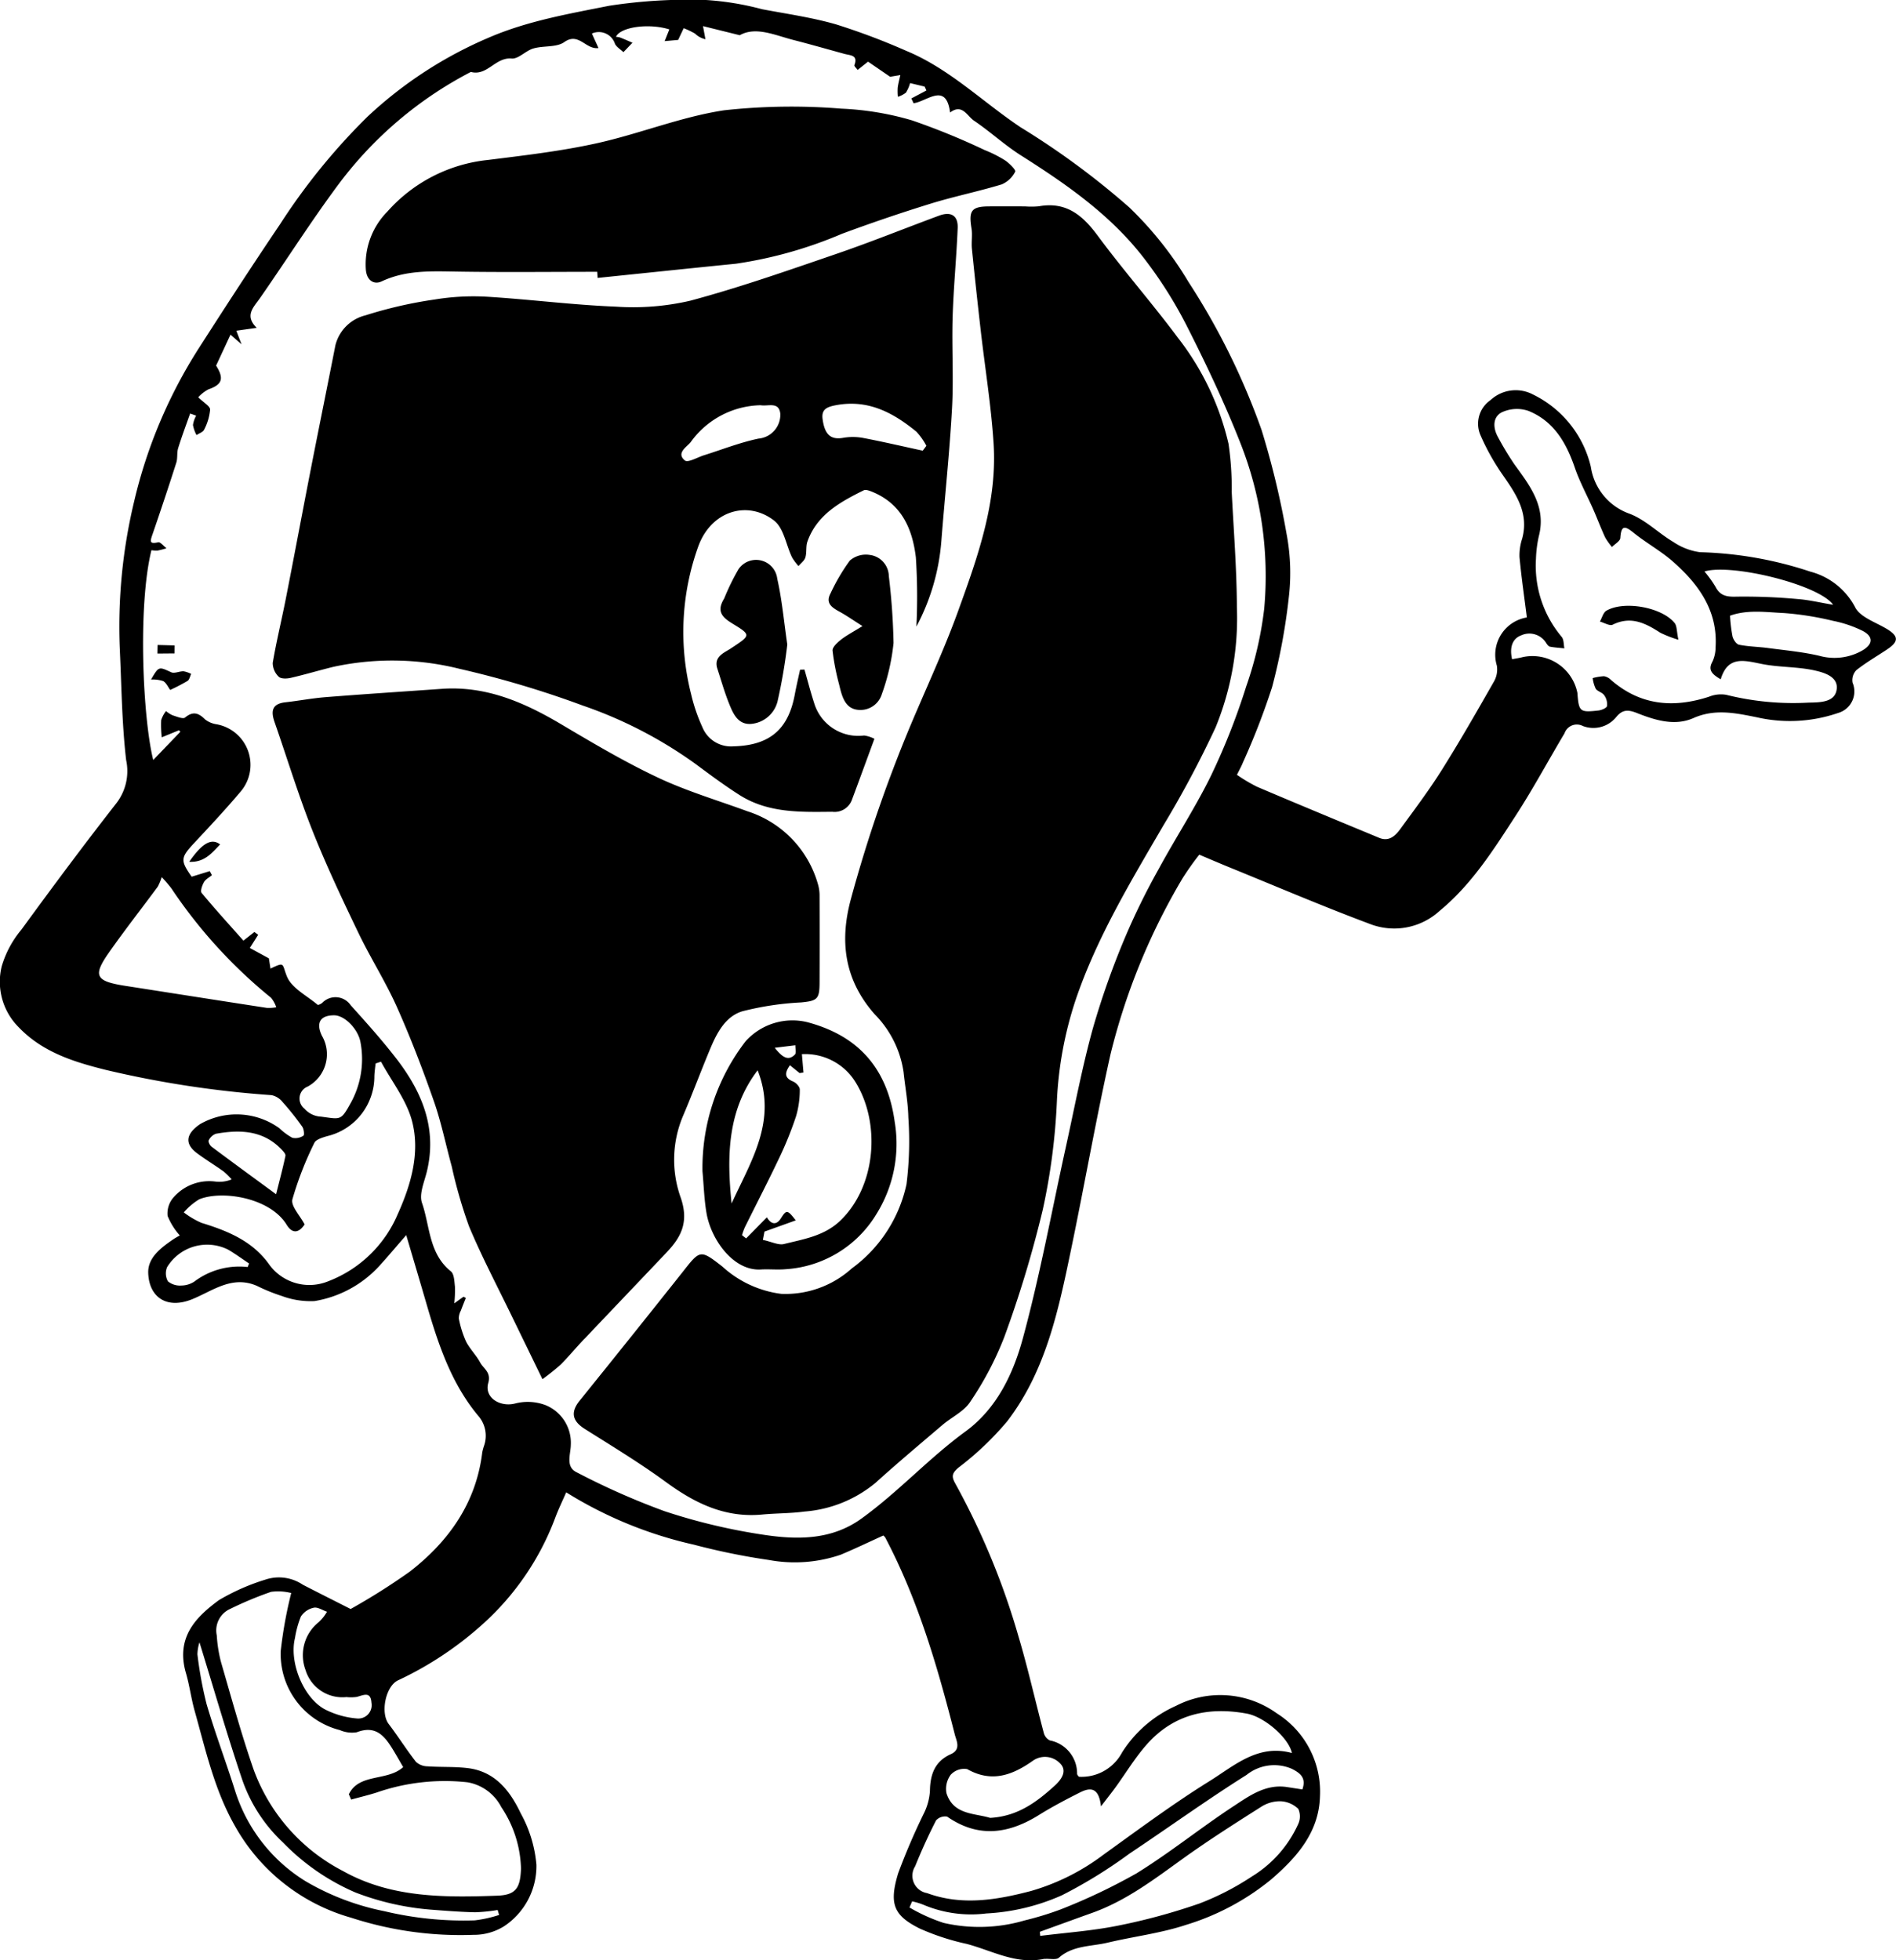 <svg id="Komponente_147_1" data-name="Komponente 147 – 1" xmlns="http://www.w3.org/2000/svg" xmlns:xlink="http://www.w3.org/1999/xlink" width="178" height="184" viewBox="0 0 178 184">
  <defs>
    <clipPath id="clip-path">
      <rect id="Rechteck_4044" data-name="Rechteck 4044" width="178" height="184" fill="none"/>
    </clipPath>
  </defs>
  <g id="Gruppe_2500" data-name="Gruppe 2500" clip-path="url(#clip-path)">
    <path id="Pfad_1703" data-name="Pfad 1703" d="M34.353,25.388a7.038,7.038,0,0,1,2.009-5.521,14.619,14.619,0,0,1,9.469-4.854c3.4-.426,6.826-.822,10.166-1.559,4.027-.888,7.919-2.483,11.974-3.1A58.016,58.016,0,0,1,79,10.2a27.5,27.5,0,0,1,6.622,1.1,65.965,65.965,0,0,1,6.824,2.788,11.641,11.641,0,0,1,1.906.962c.406.271,1.041.91.959,1.059a2.531,2.531,0,0,1-1.268,1.2c-2.209.67-4.484,1.13-6.689,1.812q-4.2,1.3-8.316,2.827a40.112,40.112,0,0,1-9.942,2.806c-4.331.433-8.66.888-12.99,1.334q-.017-.287-.034-.573c-4.438,0-8.877.054-13.314-.022-2.373-.041-4.7-.128-6.932.922-.707.331-1.373-.082-1.471-1.034m20.5,100.3c-.747.789-1.443,1.627-2.206,2.4a21.551,21.551,0,0,1-1.724,1.38c-1.018-2.1-1.908-3.928-2.8-5.76-1.379-2.854-2.866-5.665-4.09-8.583a45.465,45.465,0,0,1-1.626-5.63c-.562-2.047-.982-4.14-1.683-6.14-1.046-2.986-2.18-5.952-3.473-8.842-1.07-2.393-2.5-4.627-3.635-7-1.516-3.161-3.018-6.336-4.306-9.59C28,74.6,26.959,71.169,25.779,67.788c-.352-1.012-.272-1.723,1.015-1.866,1.263-.14,2.516-.383,3.783-.482,3.624-.287,7.253-.522,10.879-.778,4.179-.3,7.769,1.272,11.247,3.334,2.971,1.76,5.955,3.531,9.076,5,2.693,1.269,5.587,2.126,8.4,3.16a10.051,10.051,0,0,1,6.634,6.922,3.712,3.712,0,0,1,.129.995q.015,4.093,0,8.186c-.005,1.545-.233,1.689-1.74,1.838a27.851,27.851,0,0,0-5.526.835c-1.6.5-2.389,2.056-3.013,3.547-.87,2.077-1.651,4.192-2.536,6.263A10.549,10.549,0,0,0,63.9,112.4c.777,2.237.107,3.656-1.281,5.122-2.582,2.726-5.177,5.439-7.759,8.165m60.771-79.607c.182,3.632.473,7.265.491,10.9a27.106,27.106,0,0,1-2,11.3,97.382,97.382,0,0,1-4.884,9.171c-3.1,5.319-6.291,10.6-8.267,16.444a35.155,35.155,0,0,0-1.748,9.479,59.575,59.575,0,0,1-1.331,10.2,106.879,106.879,0,0,1-3.611,11.939,30.283,30.283,0,0,1-3.195,6.073c-.584.905-1.748,1.439-2.616,2.179-2.1,1.792-4.221,3.568-6.269,5.421a11.859,11.859,0,0,1-6.678,2.7c-1.311.178-2.649.155-3.968.28-3.486.33-6.316-1.061-9.031-3.046-2.445-1.789-5.05-3.366-7.619-4.986-1.194-.752-1.357-1.578-.479-2.665q4.845-6,9.637-12.038c1.663-2.108,1.654-2.179,3.752-.543a10.1,10.1,0,0,0,5.53,2.564,9.289,9.289,0,0,0,6.623-2.388,13.209,13.209,0,0,0,5.135-7.9,32.388,32.388,0,0,0,.174-6.272c-.031-1.42-.3-2.833-.448-4.252a9.708,9.708,0,0,0-2.7-5.42c-2.824-3.193-3.333-6.782-2.256-10.789a130.539,130.539,0,0,1,6.17-17.659c1.346-3.132,2.761-6.243,3.918-9.444,1.839-5.081,3.679-10.214,3.318-15.726-.232-3.551-.807-7.081-1.212-10.623q-.436-3.813-.823-7.632c-.063-.634.065-1.291-.039-1.914-.276-1.663,0-2.05,1.65-2.059,1.125-.007,2.25,0,3.375,0a7.513,7.513,0,0,0,1.3-.01c2.566-.46,4.108.842,5.528,2.762,2.4,3.247,5.083,6.3,7.494,9.537a25.6,25.6,0,0,1,4.784,9.994,28.77,28.77,0,0,1,.3,4.419m61.547,14.873c-.976.645-1.992,1.238-2.907,1.957a1.359,1.359,0,0,0-.356,1.169,2.105,2.105,0,0,1-1.356,2.851,13.933,13.933,0,0,1-7.653.4c-1.958-.391-3.9-.821-5.93.079-1.754.776-3.6.2-5.308-.477-.8-.317-1.344-.349-1.932.373a2.765,2.765,0,0,1-3.14.847,1.219,1.219,0,0,0-1.719.684c-1.546,2.589-2.973,5.252-4.616,7.778-2.069,3.183-4.1,6.41-7.112,8.891a6.307,6.307,0,0,1-6.531,1.234c-4.467-1.671-8.854-3.55-13.272-5.348-.858-.349-1.709-.717-2.76-1.16a25.921,25.921,0,0,0-1.6,2.265A60.528,60.528,0,0,0,104.25,98.99c-1.354,6.064-2.425,12.189-3.691,18.273-1.179,5.672-2.354,11.39-5.995,16.143a28.284,28.284,0,0,1-4.555,4.337c-.669.554-.689.866-.311,1.538A69.287,69.287,0,0,1,95.614,153.6c.893,2.991,1.572,6.044,2.377,9.061a1.09,1.09,0,0,0,.561.707,3.161,3.161,0,0,1,2.568,3.134c.006.109.124.212.165.278a4.306,4.306,0,0,0,4.064-2.294,11.538,11.538,0,0,1,5.047-4.359,9.069,9.069,0,0,1,9.472.7,8.688,8.688,0,0,1,4.052,7.809c-.1,3.38-2.186,5.721-4.6,7.8a23.327,23.327,0,0,1-7.949,4.24c-2.382.794-4.931,1.093-7.388,1.678-1.547.368-3.247.246-4.571,1.412-.252.222-.833.084-1.261.11a1.134,1.134,0,0,0-.13,0c-2.628.557-4.887-.782-7.278-1.409a22.533,22.533,0,0,1-4.391-1.436c-2.451-1.226-2.905-2.3-2.031-5.19a61.182,61.182,0,0,1,2.46-5.718,5.549,5.549,0,0,0,.523-1.993c.019-1.541.441-2.789,1.956-3.468,1-.448.524-1.271.378-1.849-1.613-6.349-3.446-12.627-6.523-18.477a.763.763,0,0,0-.189-.2c-1.357.616-2.661,1.241-3.993,1.8a13.292,13.292,0,0,1-6.724.5,63.141,63.141,0,0,1-7.07-1.442,38.582,38.582,0,0,1-11.983-4.912c-.351.81-.743,1.608-1.048,2.435a25.383,25.383,0,0,1-6.673,9.832,32.273,32.273,0,0,1-8.077,5.385c-1.168.564-1.657,3.053-.867,4.093.882,1.161,1.66,2.4,2.556,3.549a1.614,1.614,0,0,0,1.063.425c1.268.09,2.553.016,3.811.169,2.582.315,3.977,2.165,4.967,4.245a12.087,12.087,0,0,1,1.47,4.819,6.768,6.768,0,0,1-3.042,5.784,5.33,5.33,0,0,1-2.868.8,33.128,33.128,0,0,1-11.46-1.6,18.138,18.138,0,0,1-10.87-8.51c-1.974-3.418-2.8-7.2-3.845-10.918-.327-1.162-.475-2.375-.814-3.532-1-3.42,1.032-5.336,3.091-6.856a20.23,20.23,0,0,1,4.347-1.921,4.021,4.021,0,0,1,3.533.473c1.366.706,2.741,1.394,4.487,2.28a61.314,61.314,0,0,0,5.543-3.5c3.684-2.856,6.243-6.467,6.816-11.207a5.176,5.176,0,0,1,.163-.6,2.839,2.839,0,0,0-.549-2.838c-2.512-3.015-3.736-6.675-4.814-10.373-.623-2.14-1.259-4.277-1.938-6.58-.922,1.057-1.693,1.98-2.5,2.867a10.583,10.583,0,0,1-6.109,3.326,7.736,7.736,0,0,1-3.078-.48,16.8,16.8,0,0,1-2.336-.95c-2.308-1-4.083.432-6.018,1.234-2.471,1.025-4.114-.2-4.182-2.452-.044-1.43,1.185-2.346,2.327-3.133.231-.16.485-.29.637-.38a6.282,6.282,0,0,1-1.144-1.833,2.279,2.279,0,0,1,.546-1.728,4.457,4.457,0,0,1,3.909-1.5,3.067,3.067,0,0,0,1.558-.2,6.539,6.539,0,0,0-.755-.744c-.817-.586-1.683-1.108-2.489-1.708-1.435-1.069-.748-2.04.293-2.744a6.877,6.877,0,0,1,7.429.391,5.747,5.747,0,0,0,1.219.9,1.361,1.361,0,0,0,1.037-.195c.108-.064.048-.629-.107-.847a26,26,0,0,0-1.839-2.307A1.812,1.812,0,0,0,25.5,102.8a96.512,96.512,0,0,1-15.588-2.376C6.949,99.682,4,98.778,1.748,96.418A6.039,6.039,0,0,1,.162,90.7a9.581,9.581,0,0,1,1.843-3.432c2.92-4,5.872-7.973,8.922-11.874a4.931,4.931,0,0,0,.915-4.05c-.395-3.4-.429-6.83-.588-10.251A50.314,50.314,0,0,1,12.6,47.042a46.21,46.21,0,0,1,6.046-14.326c2.513-3.915,5.043-7.82,7.65-11.674a59.148,59.148,0,0,1,8.181-10.067,38.885,38.885,0,0,1,11.4-7.439C49.492,1.973,53.329,1.311,57.194.541A48.877,48.877,0,0,1,66.28,0a26.821,26.821,0,0,1,5.256.863c2.323.441,4.684.771,6.947,1.424a63.446,63.446,0,0,1,6.589,2.482c4.077,1.683,7.174,4.8,10.767,7.194a73.775,73.775,0,0,1,10.195,7.518,33.479,33.479,0,0,1,5.54,6.98,65.579,65.579,0,0,1,6.869,13.914,79.212,79.212,0,0,1,2.335,9.7,19.635,19.635,0,0,1,.251,5.689,57.574,57.574,0,0,1-1.6,8.727,67.632,67.632,0,0,1-2.752,7.107c-.136.341-.32.664-.549,1.134A15.508,15.508,0,0,0,118,73.846c3.816,1.625,7.649,3.211,11.48,4.8.91.377,1.5-.175,1.962-.8,1.336-1.83,2.705-3.645,3.909-5.559,1.714-2.725,3.311-5.522,4.907-8.318a2.271,2.271,0,0,0,.269-1.489,3.546,3.546,0,0,1,2.816-4.521c-.238-1.9-.51-3.768-.689-5.649a4.972,4.972,0,0,1,.246-1.732c.671-2.429-.591-4.232-1.88-6.082a21.467,21.467,0,0,1-2-3.578,2.692,2.692,0,0,1,.916-3.364,3.475,3.475,0,0,1,3.987-.521,10.132,10.132,0,0,1,5.429,6.793,5.53,5.53,0,0,0,3.612,4.389c1.5.559,2.722,1.822,4.135,2.66a5.9,5.9,0,0,0,2.5.959,35.7,35.7,0,0,1,10.358,1.824,6.66,6.66,0,0,1,4.2,3.33c.439.9,1.835,1.39,2.852,1.972,1.242.711,1.314,1.237.153,2M30.533,160.47a8.106,8.106,0,0,0,2.984.84,1.253,1.253,0,0,0,1.353-1.482c-.067-1.1-.757-.7-1.38-.542a3.9,3.9,0,0,1-.965.014,3.617,3.617,0,0,1-3.845-2.55,3.968,3.968,0,0,1,1.241-4.482,4.072,4.072,0,0,0,.777-.976c-.416-.141-.869-.456-1.238-.379a1.925,1.925,0,0,0-1.206.816,9.046,9.046,0,0,0-.56,2.031c-.563,2.26.787,5.634,2.84,6.71m16.324,19.285c-.045-.156-.092-.312-.137-.468a16.392,16.392,0,0,1-2.113.214c-1.368-.03-2.734-.139-4.1-.242a25.214,25.214,0,0,1-7.13-1.612,21,21,0,0,1-6.8-4.688,14.558,14.558,0,0,1-3.845-5.926c-1.418-4.2-2.648-8.47-4.006-12.871a3.977,3.977,0,0,0-.192,1.131,36.735,36.735,0,0,0,.858,4.661c.806,2.746,1.825,5.43,2.682,8.16a15.4,15.4,0,0,0,6.611,8.472,23.715,23.715,0,0,0,7.391,2.812,32.131,32.131,0,0,0,8.489.862,11.743,11.743,0,0,0,2.288-.506M33.511,162.6a2.829,2.829,0,0,1-1.607-.2,7.372,7.372,0,0,1-5.55-7.425,40.361,40.361,0,0,1,.987-5.441,4.963,4.963,0,0,0-1.892-.111,33.7,33.7,0,0,0-3.823,1.594,2.216,2.216,0,0,0-1.276,2.49,13.119,13.119,0,0,0,.389,2.475c.985,3.387,1.917,6.8,3.073,10.127a17.471,17.471,0,0,0,8.415,9.534c4.492,2.511,9.492,2.477,14.451,2.3,1.773-.063,2.17-.735,2.234-2.548a10.845,10.845,0,0,0-1.848-5.765,4.414,4.414,0,0,0-3.175-2.331,19.549,19.549,0,0,0-8.561.972c-.779.245-1.575.435-2.364.651-.072-.167-.143-.335-.214-.5.97-2,3.613-1.194,5.1-2.548-.339-.583-.642-1.126-.967-1.654-.766-1.244-1.585-2.3-3.369-1.624m88.372,7.2a2.561,2.561,0,0,0-1.652-.716,3.273,3.273,0,0,0-1.8.5c-2.488,1.58-4.981,3.162-7.371,4.879-2.7,1.94-5.333,3.956-8.518,5.094-1.642.587-3.28,1.186-4.92,1.78l.03.385c2.436-.307,4.9-.476,7.3-.961a57.435,57.435,0,0,0,7.652-2.08,25.213,25.213,0,0,0,4.926-2.538,11.139,11.139,0,0,0,4.317-4.861,1.729,1.729,0,0,0,.035-1.484m-.629-3.769a4.148,4.148,0,0,0-4.223.58c-3.74,2.352-7.324,4.943-11,7.392a45.147,45.147,0,0,1-6.334,3.906,19.908,19.908,0,0,1-7.107,1.709,11.519,11.519,0,0,1-5.928-.827,6.228,6.228,0,0,0-1.034-.308l-.245.575a16.481,16.481,0,0,0,3.2,1.445,15.013,15.013,0,0,0,7.6-.229,29.478,29.478,0,0,0,3.374-1.029,55.9,55.9,0,0,0,7.123-3.382c3.156-1.946,6.053-4.3,9.155-6.332,1.48-.971,3.012-2.086,5.007-1.775.481.076.961.148,1.423.22.395-1.1-.218-1.544-1.008-1.946m-23.711,4.34c-2.861,1.785-5.7,2.192-8.63.158a1.145,1.145,0,0,0-1.038.352c-.718,1.406-1.374,2.846-1.965,4.31A1.653,1.653,0,0,0,87.03,177.7c3.26,1.2,6.512.651,9.715-.184a20.835,20.835,0,0,0,6.854-3.423c3.285-2.361,6.539-4.782,9.973-6.916,2.31-1.437,4.537-3.5,7.716-2.625-.3-1.409-2.563-3.389-4.239-3.7-3.638-.672-6.874.067-9.372,2.879-1.109,1.247-1.977,2.7-2.962,4.057-.343.472-.708.928-1.354,1.771-.207-1.89-1.088-1.75-1.981-1.3-1.3.655-2.6,1.337-3.838,2.108m-8.262-3.807a2.216,2.216,0,0,0-.424,1.758c.645,2.05,2.627,1.871,4.1,2.322,2.581-.142,4.353-1.478,6.028-2.99.668-.6,1.274-1.441.5-2.163a1.954,1.954,0,0,0-2.529-.2c-1.9,1.342-3.858,2.077-6.152.776a1.7,1.7,0,0,0-1.518.5M25.937,94.551a2.937,2.937,0,0,0-.483-.887A46.458,46.458,0,0,1,16.08,83.376a12.567,12.567,0,0,0-.9-1.042,4.937,4.937,0,0,1-.368.894c-1.52,2.057-3.1,4.072-4.569,6.164-1.558,2.217-1.284,2.71,1.536,3.15,4.426.689,8.852,1.388,13.279,2.067a3.928,3.928,0,0,0,.877-.059m2.647,9.517a2.19,2.19,0,0,0,1.543.749c1.787.23,1.863.42,2.719-1.135a8.52,8.52,0,0,0,.994-5.876c-.23-1.216-1.478-2.5-2.472-2.5-1.3,0-1.72.7-1.149,1.908a3.454,3.454,0,0,1-1.33,4.78,1.207,1.207,0,0,0-.3,2.078M25.919,112.1c.312-1.243.628-2.414.878-3.6.037-.173-.21-.441-.379-.616-1.727-1.793-3.895-1.864-6.154-1.459a1.224,1.224,0,0,0-.671.619c-.066.118.105.47.266.589,1.9,1.426,3.826,2.827,6.061,4.468m-2.538,6.5c-.647-.433-1.276-.894-1.946-1.29a4.4,4.4,0,0,0-5.747,1.632,1.523,1.523,0,0,0,.078,1.335,1.778,1.778,0,0,0,1.257.391,2.267,2.267,0,0,0,1.2-.356,7.018,7.018,0,0,1,5.029-1.38c.044-.11.088-.222.132-.332m15.3-13.36c-.517-1.977-1.913-3.731-2.916-5.584l-.509.172c-.039.4-.1.791-.114,1.187a5.764,5.764,0,0,1-4.429,5.632c-.439.13-1.059.311-1.208.64a31.569,31.569,0,0,0-2.059,5.294c-.157.626.7,1.5,1.146,2.35-.532.816-1.157.9-1.681.038-1.554-2.548-6.06-3.269-8.214-2.393a6.1,6.1,0,0,0-1.446,1.229,8.007,8.007,0,0,0,1.657.98c2.506.767,4.851,1.732,6.411,3.981a4.661,4.661,0,0,0,5.417,1.532,11.591,11.591,0,0,0,6.593-6.313c1.242-2.75,2.132-5.767,1.352-8.744M117,64.422a34.032,34.032,0,0,0,1.686-7.282,33.953,33.953,0,0,0-2.251-15.589c-1.483-3.759-3.227-7.431-5.059-11.041a40.264,40.264,0,0,0-3.967-6.257c-3.107-4.05-7.258-6.942-11.553-9.66-1.545-.979-2.9-2.243-4.42-3.268-.644-.436-1.1-1.627-2.241-.762-.372-2.892-2.157-1.036-3.428-.873l-.206-.45,1.411-.747-.165-.365L85.438,7.8a3.233,3.233,0,0,1-.391.9,2.518,2.518,0,0,1-.75.386,5.347,5.347,0,0,1-.018-.852c.051-.4.163-.792.247-1.187l-.96.16L81.493,5.786l-.979.779c-.108-.154-.342-.355-.3-.456.366-.962-.4-.9-.938-1.051-1.588-.437-3.172-.89-4.767-1.3-1.777-.455-3.543-1.3-5.061-.452L66,2.452c.1.547.164.889.227,1.232a2.061,2.061,0,0,1-.981-.532,8,8,0,0,0-1.059-.505c-.156.328-.31.657-.52,1.1L62.4,3.86l.44-1.1c-1.961-.608-4.616-.218-5.009.7a1.7,1.7,0,0,1,.374.056c.395.155.782.327,1.172.493l-.847.887c-.272-.257-.635-.468-.795-.78a1.592,1.592,0,0,0-2.164-.969c.2.452.39.863.616,1.363-1.21.166-1.847-1.525-3.214-.558-.732.518-1.953.318-2.906.6-.719.21-1.394,1-2.037.942-1.529-.135-2.291,1.672-3.825,1.258A36.43,36.43,0,0,0,31.847,17.214c-2.607,3.492-4.939,7.184-7.432,10.759-.616.883-1.487,1.644-.314,2.8l-1.913.27c.2.534.346.905.489,1.276l-1.038-.906-1.351,2.908c.785,1.237.542,1.79-.714,2.224a3.448,3.448,0,0,0-.961.748c.523.515,1.117.838,1.113,1.153a5.024,5.024,0,0,1-.56,1.884c-.1.229-.47.343-.716.509a3.21,3.21,0,0,1-.334-.946,2.6,2.6,0,0,1,.3-.876l-.566-.2c-.38,1.082-.787,2.157-1.125,3.252-.133.433-.036.936-.174,1.368q-1.089,3.4-2.255,6.783c-.206.6-.263.874.552.682.2-.048.518.362.782.562a7.484,7.484,0,0,1-.83.216,2.654,2.654,0,0,1-.584-.035c-1.3,5.29-.8,15.831.169,19.694l2.548-2.65-.129-.141-1.619.663a10.2,10.2,0,0,1-.055-1.609,2.7,2.7,0,0,1,.457-.857,2.6,2.6,0,0,0,.6.393c.394.123.988.38,1.186.216.759-.627,1.277-.424,1.887.18a2.255,2.255,0,0,0,1.029.445,3.869,3.869,0,0,1,2.248,6.389c-1.37,1.62-2.821,3.174-4.271,4.726-1.316,1.408-1.36,1.654-.273,3.2l1.7-.523.2.383c-.254.212-.59.379-.742.648-.17.3-.364.84-.221,1.013,1.253,1.513,2.58,2.967,3.922,4.48l1.03-.81.357.26c-.209.329-.417.66-.784,1.239l1.788.974c.019.122.083.52.151.96,1.391-.656,1.056-.46,1.544.741.443,1.093,1.87,1.8,2.883,2.658.055.047.321-.086.44-.189a1.725,1.725,0,0,1,2.67.243c1.46,1.614,2.914,3.24,4.245,4.956,2.438,3.143,3.889,6.582,2.895,10.657-.237.971-.743,2.1-.454,2.931.758,2.178.629,4.748,2.707,6.42.318.256.329.94.387,1.438a10.937,10.937,0,0,1-.062,1.569l.866-.621.217.116c-.155.395-.321.787-.464,1.186a1.543,1.543,0,0,0-.193.742,9.762,9.762,0,0,0,.669,2.142c.353.705.956,1.287,1.332,1.985.318.591,1.051.908.762,1.923-.394,1.378,1.1,2.284,2.507,1.933a4.728,4.728,0,0,1,2.893.157,3.813,3.813,0,0,1,2.351,3.721c-.007.871-.527,2.05.545,2.572a68.232,68.232,0,0,0,8.272,3.66,55.715,55.715,0,0,0,9.466,2.235c3.081.448,6.23.447,8.985-1.535,3.463-2.494,6.328-5.666,9.78-8.186,2.958-2.159,4.5-5.45,5.4-8.781,1.593-5.864,2.691-11.859,4-17.8.827-3.742,1.534-7.517,2.549-11.209a76.34,76.34,0,0,1,3.039-8.592,65.016,65.016,0,0,1,3.144-6.4c1.621-2.99,3.5-5.854,4.984-8.906A62.954,62.954,0,0,0,117,64.422m43.021-10.779a11.331,11.331,0,0,1,1.026,1.426c.428.833,1.015.966,1.944.938a55.072,55.072,0,0,1,5.782.225c1.039.077,2.065.328,3.319.538-1.295-1.881-9.531-3.9-12.071-3.127m10.288,9.278c-1.61-.347-3.311-.274-4.929-.6-1.633-.327-3.168-.791-3.835,1.443-.877-.5-1.206-.907-.771-1.673a3.182,3.182,0,0,0,.287-1.332c.217-3.418-1.576-5.908-3.993-8.035-1.132-1-2.49-1.739-3.669-2.689-.814-.656-1.2-.8-1.278.459-.019.3-.51.568-.784.852a5.715,5.715,0,0,1-.642-.9c-.395-.852-.724-1.732-1.1-2.591-.58-1.317-1.279-2.592-1.746-3.946-.8-2.335-1.97-4.383-4.374-5.345a3.338,3.338,0,0,0-2.516.156c-.842.462-.8,1.479-.311,2.336a28.213,28.213,0,0,0,1.546,2.557c1.467,2.016,2.99,3.981,2.273,6.722a11.32,11.32,0,0,0-.268,2.119,10.377,10.377,0,0,0,2.42,7.336c.208.261.173.709.249,1.07-.453-.049-.912-.072-1.357-.159-.14-.028-.272-.214-.36-.355a1.85,1.85,0,0,0-2.339-.707c-.87.325-1.1,1.2-.854,2.242.368-.074.689-.116,1-.2a4.305,4.305,0,0,1,5.131,3.362c.132,1.762.218,1.846,1.97,1.651.3-.033.768-.228.813-.424a1.462,1.462,0,0,0-.273-1.017c-.176-.26-.613-.345-.789-.6a3.213,3.213,0,0,1-.285-1,4.913,4.913,0,0,1,1.061-.178,1.243,1.243,0,0,1,.66.351c2.737,2.387,5.832,2.663,9.189,1.577a2.988,2.988,0,0,1,1.618-.184,25.952,25.952,0,0,0,7.761.732c1.052-.015,2.35-.03,2.591-1.1.295-1.31-1.129-1.719-2.093-1.927M174.83,59.2a11.084,11.084,0,0,0-2.731-.92,28.434,28.434,0,0,0-4.623-.735c-1.678-.075-3.411-.343-5.057.249a14.56,14.56,0,0,0,.235,1.955c.078.3.359.72.615.772.87.175,1.772.186,2.657.3,1.632.219,3.284.366,4.881.738a5.273,5.273,0,0,0,4.012-.488c1.041-.594,1.089-1.322.011-1.874M75.809,95.954c4.45,1.189,7.451,4,8.187,9.348a12.481,12.481,0,0,1-1.708,8.649,10.749,10.749,0,0,1-8.512,5.186c-.779.071-1.571-.018-2.353.028-2.58.15-4.684-2.827-5.1-5.323-.216-1.284-.254-2.6-.374-3.9A19.507,19.507,0,0,1,69.984,97.76a5.912,5.912,0,0,1,5.824-1.807m-3.073,2.4c.777.993,1.317,1.216,1.889.638.156-.156.038-.575.047-.873l-1.937.236m-4.05,14.614c1.8-3.952,4.315-7.764,2.443-12.5-2.831,3.72-2.908,8.046-2.443,12.5m6.6-14.015c.058.659.1,1.189.149,1.72l-.368.053-.908-.735c-.449.662-.591,1.158.3,1.528.281.115.637.5.629.756a8.83,8.83,0,0,1-.341,2.473A32.963,32.963,0,0,1,73.2,108.6c-1.05,2.217-2.182,4.4-3.272,6.6a6.634,6.634,0,0,0-.269.742l.389.305,1.945-1.98c.413.693.911.747,1.326.087.509-.811.615-.809,1.385.2l-2.935,1.054c-.033.174-.118.612-.15.777.821.175,1.466.517,1.989.387,1.855-.462,3.773-.752,5.27-2.184,3.387-3.239,3.808-9.151,1.457-12.981a5.546,5.546,0,0,0-5.049-2.655m81.93-40.471c.225.28.186.766.354,1.569a10.664,10.664,0,0,1-1.69-.654c-1.389-.892-2.761-1.608-4.478-.757-.28.138-.794-.184-1.2-.293.2-.35.311-.851.615-1.025,1.676-.963,5.207-.319,6.4,1.16m-88.5.021c-1.019-.618-1.423-1.195-.73-2.321a22.028,22.028,0,0,1,1.349-2.759,2,2,0,0,1,3.634.9c.451,2,.63,4.052.942,6.178a51.075,51.075,0,0,1-.919,5.356,2.809,2.809,0,0,1-2.448,2.093c-1.26.109-1.716-.955-2.092-1.891-.434-1.076-.75-2.2-1.11-3.3-.368-1.128.655-1.484,1.267-1.889,1.882-1.246,1.952-1.244.106-2.363M17.225,63.012a2.558,2.558,0,0,1,.721.246c-.109.225-.158.537-.337.656a17.427,17.427,0,0,1-1.632.849c-.207-.278-.366-.666-.655-.83a3.248,3.248,0,0,0-1.141-.15c.737-1.256.719-1.217,1.894-.678.3.138.764-.1,1.15-.092m3.438,16.25c-.811.865-1.513,1.706-2.9,1.634,1.21-1.75,2.086-2.253,2.9-1.634M78.916,60.07c.543-.423,1.165-.749,2.054-1.3-.9-.571-1.5-.993-2.141-1.344-.715-.394-1.358-.795-.854-1.73a18.16,18.16,0,0,1,1.808-3.075,2.3,2.3,0,0,1,1.871-.531,2.04,2.04,0,0,1,1.791,1.994,61.513,61.513,0,0,1,.442,6.276,20.2,20.2,0,0,1-1.1,4.8,2.1,2.1,0,0,1-2.28,1.466c-1.222-.144-1.483-1.358-1.731-2.383a22.5,22.5,0,0,1-.616-3.166c-.029-.313.428-.742.757-1M26.171,63.527a1.8,1.8,0,0,1-.566-1.3c.339-2.009.828-3.992,1.221-5.993.8-4.052,1.553-8.111,2.346-12.163.759-3.887,1.553-7.767,2.314-11.652A3.851,3.851,0,0,1,34.313,29.6a40.515,40.515,0,0,1,6.508-1.488,22.474,22.474,0,0,1,4.875-.26c4.047.247,8.08.773,12.129.932a23.756,23.756,0,0,0,7-.563c4.615-1.239,9.136-2.827,13.66-4.377,3.254-1.114,6.445-2.406,9.672-3.6,1.13-.419,1.8-.012,1.751,1.169-.114,2.782-.389,5.559-.474,8.343-.087,2.853.1,5.718-.057,8.566-.23,4.158-.676,8.3-1,12.459a20.41,20.41,0,0,1-2.345,8.037,57.175,57.175,0,0,0-.048-6.489c-.309-2.581-1.265-4.935-3.95-6.1-.3-.129-.726-.314-.955-.2-2.223,1.1-4.392,2.3-5.277,4.81-.163.463-.049,1.017-.193,1.49-.092.305-.421.541-.643.808a5.129,5.129,0,0,1-.607-.815c-.562-1.169-.773-2.748-1.688-3.458-2.479-1.923-5.9-.935-7.118,2.433a23.676,23.676,0,0,0-.663,13.888,16.185,16.185,0,0,0,1.044,3.055,2.9,2.9,0,0,0,2.936,1.817c3.627-.091,5.178-1.831,5.743-4.849.147-.785.329-1.564.5-2.346l.411-.012c.3,1.037.565,2.083.9,3.109a4.323,4.323,0,0,0,4.7,3.082,2.993,2.993,0,0,1,.968.308C81.381,71.279,80.7,73.156,80,75.024A1.734,1.734,0,0,1,78.131,76.2c-3.01.031-6.021.122-8.686-1.563-1.417-.9-2.763-1.9-4.11-2.9a40.7,40.7,0,0,0-10.6-5.5,93.409,93.409,0,0,0-11.593-3.456,26.08,26.08,0,0,0-11.826-.19c-1.347.329-2.678.729-4.03,1.041-.356.083-.912.1-1.112-.106M77.227,39.341c.2,1.482.781,1.949,1.907,1.762a5.36,5.36,0,0,1,1.835-.006c1.9.361,3.774.8,5.66,1.207l.342-.455a6.068,6.068,0,0,0-.944-1.333c-2.164-1.769-4.5-3.038-7.5-2.49-.867.158-1.431.372-1.3,1.315m-12.92,3.888c.277.221,1.171-.3,1.781-.494,1.7-.534,3.381-1.2,5.122-1.564a2.249,2.249,0,0,0,2.046-2.339c-.126-1.164-1.142-.669-1.846-.794a8.279,8.279,0,0,0-6.577,3.478c-.352.431-1.391,1.02-.526,1.713M16.383,61.334l-1.6.014c0-.269.009-.537.013-.806l1.6.043c0,.25-.005.5-.008.749" transform="translate(0 0)"/>
  </g>
</svg>
